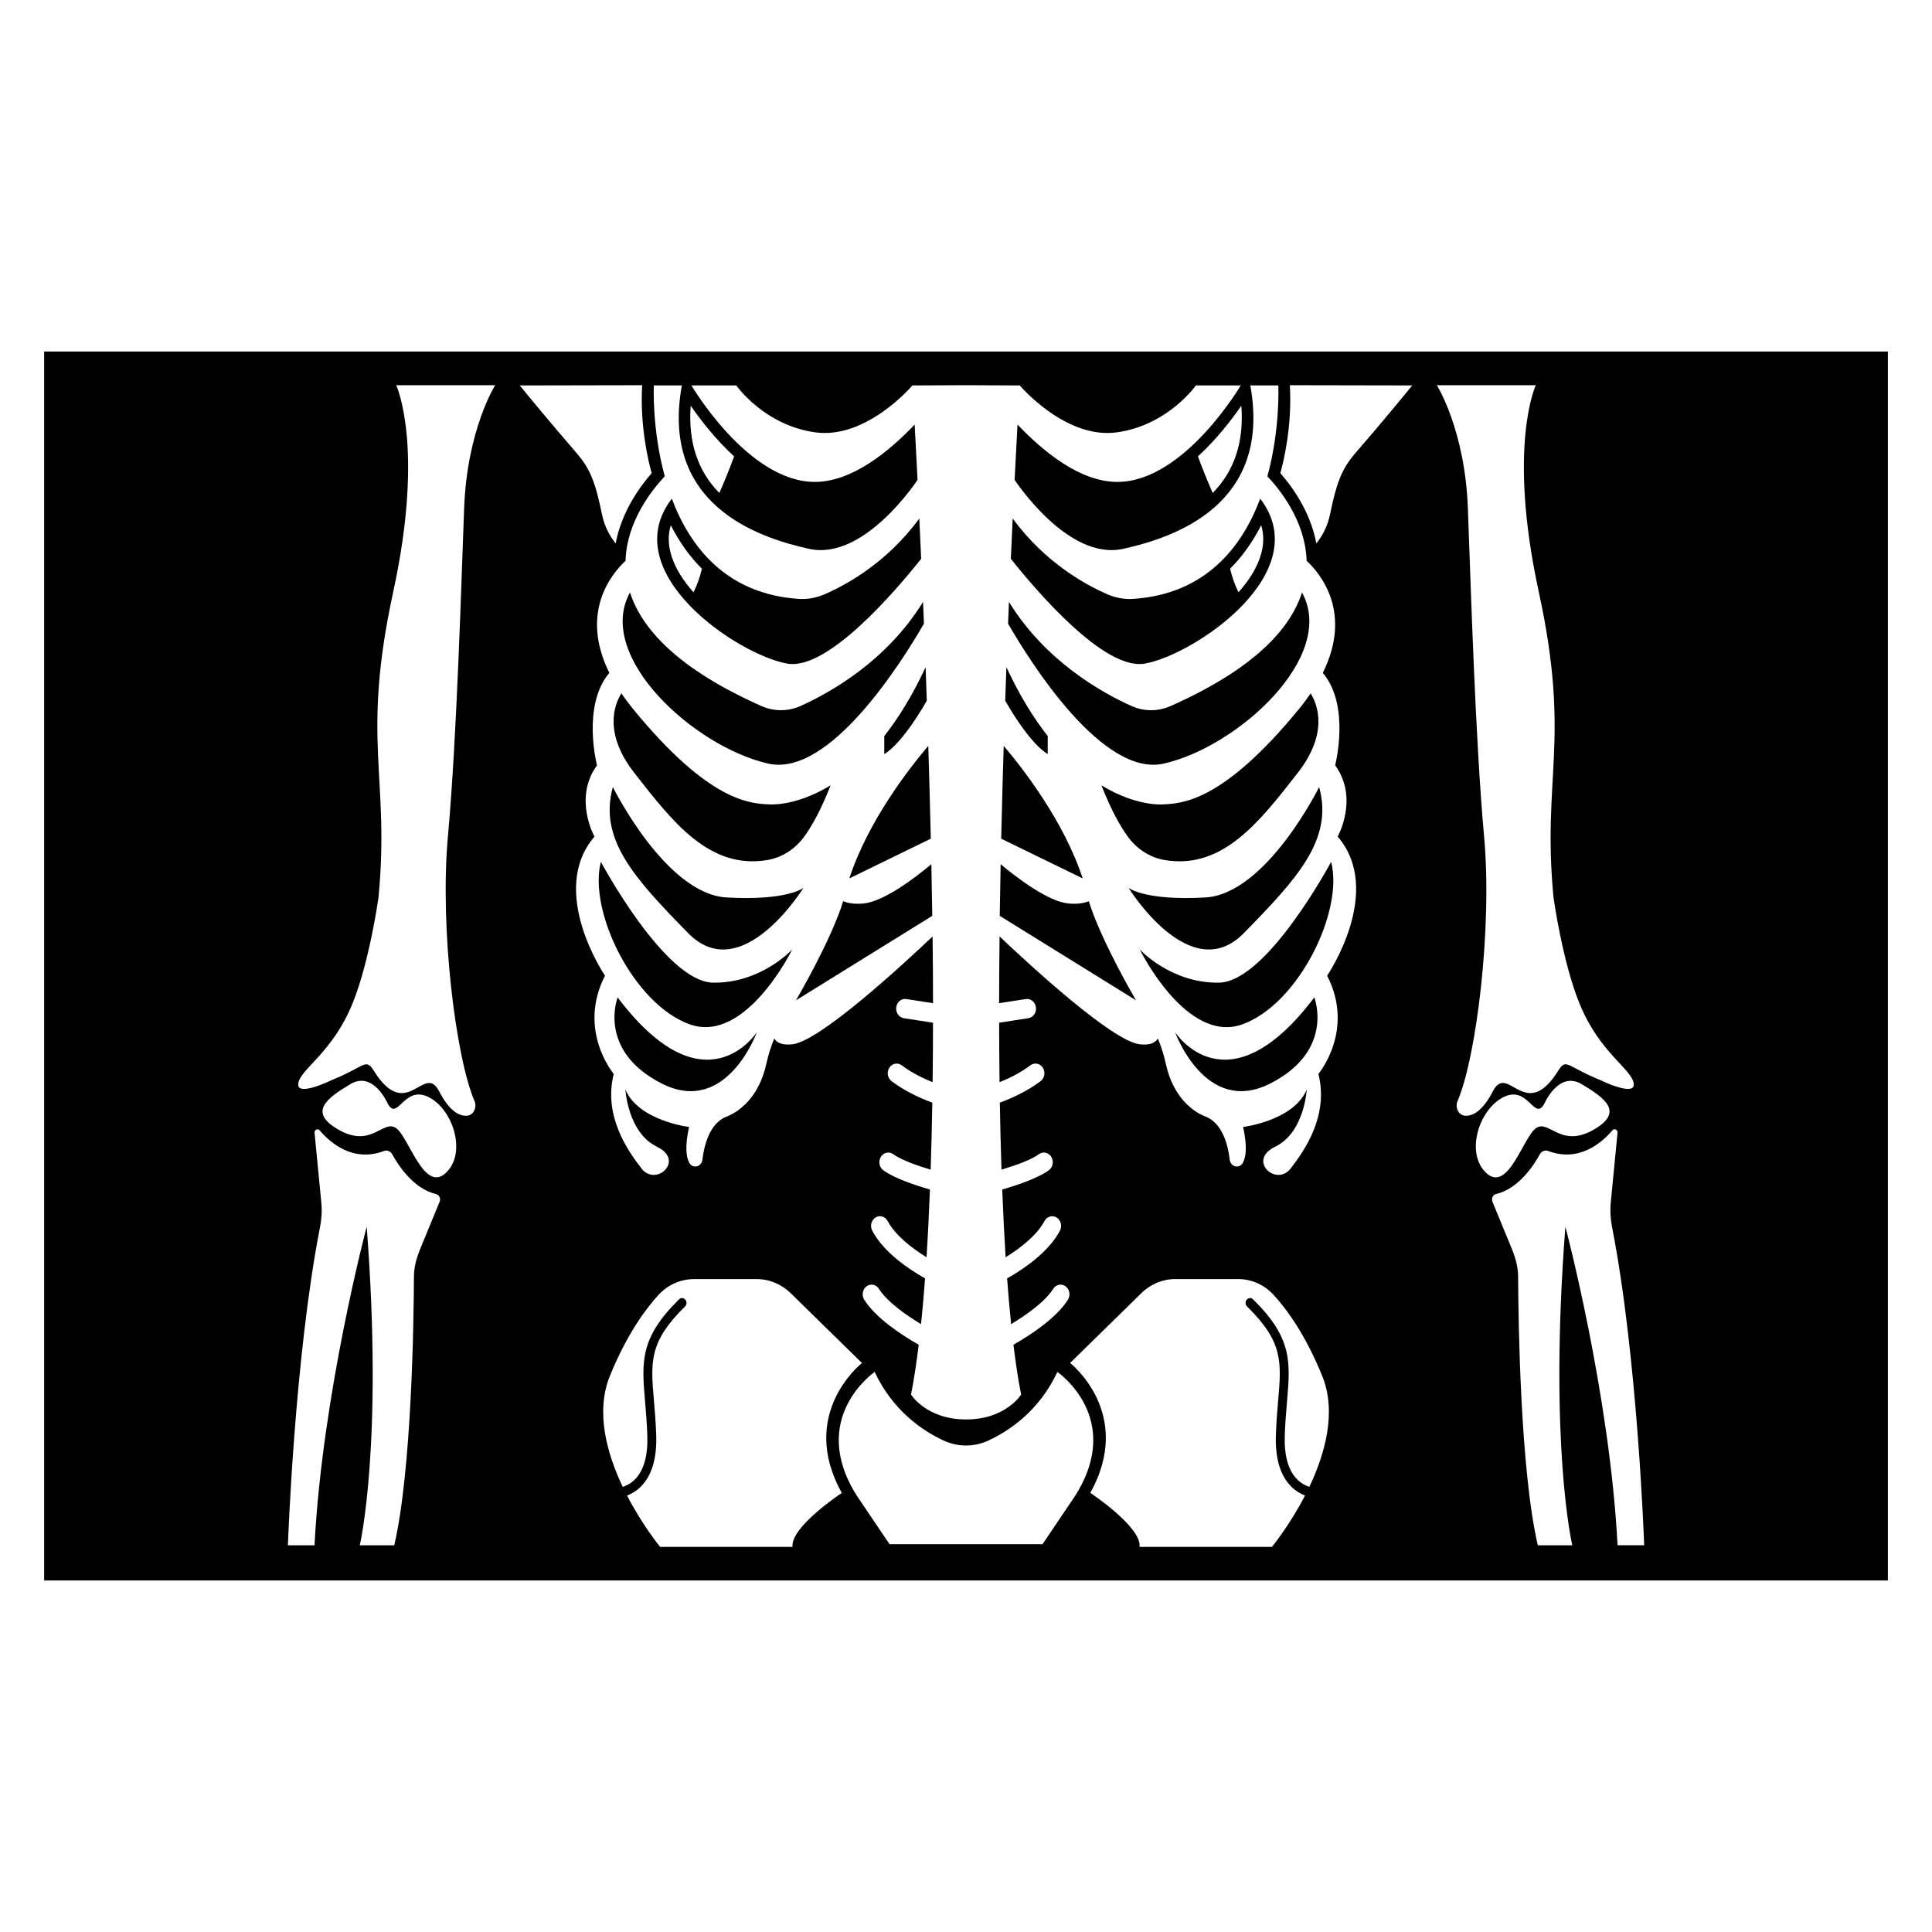 <?xml version="1.0" encoding="UTF-8"?>
<!-- Uploaded to: ICON Repo, www.svgrepo.com, Generator: ICON Repo Mixer Tools -->
<svg fill="#000000" width="800px" height="800px" version="1.1" viewBox="144 144 512 512" xmlns="http://www.w3.org/2000/svg">
 <g>
  <path d="m372.69 383.45c-2.312 0.188-3.996-0.109-5.234-0.621-3.324 10.672-12.523 26.273-12.523 26.273l36.125-22.391c-0.066-4.57-0.145-9.141-0.238-13.684-4.578 3.809-12.742 9.984-18.129 10.422z"/>
  <path d="m307.68 408.33s-5.516 14.051 11.668 22.809c17.184 8.75 25.227-13.594 25.227-13.594s-13.762 21.422-36.895-9.215z"/>
  <path d="m332.94 404.41c-12.73-0.23-29.703-32.023-29.703-32.023-3.394 13.129 8.699 37.781 23.555 43.074 14.852 5.301 27.16-19.844 27.16-19.844-0.004 0.004-8.281 9.023-21.012 8.793z"/>
  <path d="m452 357.18c-2.422 0.109-8.594-0.469-16.113-5.062 2.555 6.555 4.984 10.844 7.027 13.645 2.312 3.164 5.769 5.477 9.633 6.141 15.48 2.656 25.266-10.176 35.312-23.008 8.258-10.551 5.332-18.133 3.481-21.137-0.91 1.328-1.91 2.691-3.059 4.09-20.371 24.871-31.188 25.102-36.281 25.332z"/>
  <path d="m447.33 319.87c13.004-2.242 45.672-24.082 30.637-43.73-4.84 12.879-14.484 25.297-33.668 26.574-2.277 0.152-4.609-0.273-6.707-1.176-5.461-2.344-16.504-8.219-25.215-20.137-0.16 3.379-0.328 6.941-0.492 10.68 6.812 8.574 24.773 29.629 35.445 27.789zm30.902-36.684c0.828 2.754 0.707 5.617-0.348 8.656-1.039 2.996-2.941 6.051-5.668 9.109-0.902-1.773-1.652-3.859-2.238-6.227 3.211-3.195 5.977-7.062 8.254-11.539z"/>
  <path d="m352.67 319.87c10.672 1.84 28.633-19.215 35.449-27.785-0.168-3.738-0.332-7.301-0.492-10.68-8.711 11.922-19.754 17.793-25.215 20.137-2.098 0.902-4.43 1.324-6.707 1.176-19.184-1.281-28.828-13.699-33.668-26.574-15.043 19.645 17.625 41.484 30.633 43.727zm-30.906-36.684c2.277 4.473 5.039 8.34 8.254 11.543-0.586 2.367-1.328 4.449-2.231 6.227-2.731-3.055-4.629-6.109-5.668-9.109-1.059-3.043-1.18-5.902-0.355-8.66z"/>
  <path d="m390.67 366.26c-0.191-8.344-0.418-16.582-0.664-24.602-4.984 5.863-15.977 19.945-20.922 35.125z"/>
  <path d="m356.91 379.3s-4.242 3.457-20.367 2.535-30.129-29.258-30.129-29.258c-3.82 13.82 5.727 24.188 19.945 38.703 14.211 14.516 30.551-11.98 30.551-11.98z"/>
  <path d="m378.34 343.82s4.293-1.977 11.27-14.125c-0.102-3.008-0.211-5.965-0.316-8.887-3.488 7.523-7.215 13.504-10.953 18.258z"/>
  <path d="m347.46 371.9c3.863-0.664 7.32-2.977 9.633-6.141 2.047-2.801 4.473-7.09 7.027-13.645-7.516 4.594-13.688 5.176-16.113 5.062-5.094-0.23-15.914-0.457-36.285-25.34-1.145-1.402-2.144-2.754-3.059-4.09-1.848 3.008-4.777 10.586 3.481 21.137 10.051 12.836 19.828 25.676 35.316 23.016z"/>
  <path d="m452.42 346.36c19.629-4.438 45.969-28.406 36.625-45.344-3.098 9.645-12.68 20.258-34.879 30.117-3.246 1.441-7.008 1.441-10.246-0.004-7.906-3.543-22.867-11.898-32.535-27.609-0.082 1.891-0.156 3.797-0.238 5.75 5.863 10.156 25.023 40.762 41.273 37.09z"/>
  <path d="m347.58 346.36c16.254 3.68 35.414-26.934 41.273-37.094-0.082-1.949-0.156-3.859-0.238-5.75-9.668 15.707-24.633 24.066-32.535 27.609-3.238 1.449-7.004 1.445-10.246 0.004-22.199-9.859-31.773-20.477-34.879-30.117-9.344 16.941 16.992 40.902 36.625 45.348z"/>
  <path d="m473.64 391.28c14.219-14.516 23.766-24.879 19.945-38.703 0 0-14.008 28.336-30.129 29.258-16.125 0.922-20.367-2.535-20.367-2.535s16.332 26.496 30.551 11.98z"/>
  <path d="m455.41 417.54s8.039 22.344 25.227 13.594c17.184-8.75 11.668-22.809 11.668-22.809-23.129 30.637-36.895 9.215-36.895 9.215z"/>
  <path d="m467.06 404.41c-12.73 0.23-21.004-8.785-21.004-8.785s12.309 25.141 27.16 19.844c14.852-5.301 26.945-29.945 23.555-43.074-0.008 0-16.98 31.789-29.711 32.016z"/>
  <path d="m427.31 383.45c-5.387-0.438-13.559-6.613-18.129-10.422-0.09 4.551-0.172 9.113-0.238 13.684l36.125 22.391s-9.199-15.602-12.523-26.273c-1.238 0.512-2.922 0.809-5.234 0.621z"/>
  <path d="m409.99 341.66c-0.246 8.02-0.473 16.258-0.664 24.602l21.59 10.523c-4.949-15.18-15.941-29.258-20.926-35.125z"/>
  <path d="m421.66 343.82v-4.758c-3.738-4.758-7.461-10.734-10.953-18.258-0.105 2.918-0.215 5.875-0.316 8.887 6.977 12.152 11.27 14.129 11.27 14.129z"/>
  <path d="m155.7 237.16v325.68h488.61v-325.68zm328.25 8.914h0.02zm-18.574 28.578c-1.258-2.91-2.711-6.402-3.91-9.703 4.938-4.508 8.984-9.789 11.504-13.426 0.727 9.516-1.82 17.27-7.594 23.129zm-138.33-23.129c2.519 3.637 6.566 8.918 11.504 13.426-1.195 3.293-2.644 6.793-3.91 9.703-5.773-5.859-8.316-13.613-7.594-23.129zm-10.98-5.449h-0.02zm-55.566 216.41-5.047 12.273c-1.305 3.168-1.738 5.356-1.75 7.594-0.055 11.719-0.586 51.273-5.219 71.168h-9.133s6.273-26.617 1.828-84.43c0 0-11.742 44.199-13.828 84.43h-7.051s1.723-49.676 8.504-84.266c0.43-2.188 0.559-4.41 0.344-6.629l-1.785-18.391c-0.082-0.816 0.836-1.285 1.352-0.68 2.75 3.238 8.828 8.613 17.094 5.457 0.754-0.289 1.719 0.121 2.125 0.867 1.578 2.887 5.617 9.152 11.613 10.566 0.848 0.188 1.312 1.18 0.953 2.039zm1.559-7.566c-5.742 5.168-9.719-9.633-13.113-11.969-3.391-2.336-6.457 5.309-15.004 0.562-8.543-4.746-3.258-8.5 2.871-12.184 6.133-3.684 9.914 5.098 9.914 5.098 2.676 4.957 4.242-4.957 10.828-1.699 6.59 3.266 10.242 15.023 4.504 20.191zm7.691-19.133c0.727 1.684-0.266 3.758-1.969 3.891-1.949 0.152-4.609-1.047-7.422-6.504-3.945-7.656-8.496 8.508-17.227-5.301-2.281-3.613-2.172-1.301-11.156 2.336 0 0-9.582 4.715-8.918 0.852 0.664-3.863 9.109-8.137 14.395-21.191 4.527-11.195 6.852-28.035 6.852-28.035 3.078-32.047-4.695-41.363 3.914-81.027 8.383-38.617 0.781-54.715 0.781-54.715h26.223s-7.438 11.742-8.223 32.59c-0.781 20.848-1.953 61.219-4.309 87.145-2.16 24.047 2.062 58.348 7.059 69.961zm44.426-189.7c-0.613 10.914 1.664 20.234 2.523 23.301-3.301 3.785-8.004 10.387-9.539 18.621-1.359-1.672-2.906-4.219-3.621-7.672-1.699-8.219-2.973-11.906-6.727-16.258-7.637-8.848-13.008-15.406-15.055-17.93zm39.863 307.86h-35.094s-4.637-5.621-8.766-13.602c1.223-0.484 2.516-1.223 3.691-2.414 2.887-2.906 4.246-7.5 4.035-13.637-0.121-3.461-0.379-6.465-0.605-9.113-0.883-10.344-1.324-15.539 8.242-24.949 0.484-0.473 0.52-1.285 0.082-1.809-0.438-0.523-1.184-0.559-1.668-0.086-10.438 10.273-9.898 16.602-9.004 27.078 0.223 2.621 0.48 5.586 0.594 8.977 0.188 5.344-0.91 9.266-3.258 11.645-1.023 1.039-2.176 1.641-3.246 2.016-4.188-8.801-7.301-19.859-3.406-29.434 4.453-10.941 9.402-17.672 12.891-21.473 2.484-2.699 5.875-4.168 9.391-4.168h16.668c3.316 0 6.508 1.336 8.973 3.742l18.879 18.496s-17.094 13.316-5.352 34.426c0-0.004-13.699 9.062-13.047 14.305zm66.238-0.711h-40.535l-8.609-12.75c-13.18-20.68 4.664-32.91 4.664-32.91 4.832 10.344 12.766 15.625 18.227 18.164 3.828 1.785 8.137 1.785 11.965 0 5.461-2.543 13.402-7.82 18.227-18.164 0 0 17.844 12.227 4.664 32.91zm70.707-15.188c-1.074-0.371-2.223-0.977-3.246-2.016-2.348-2.383-3.445-6.297-3.258-11.645 0.117-3.387 0.371-6.359 0.594-8.977 0.898-10.484 1.438-16.809-9.004-27.078-0.484-0.473-1.23-0.434-1.668 0.086-0.438 0.523-0.402 1.336 0.082 1.809 9.566 9.41 9.125 14.605 8.242 24.949-0.227 2.648-0.484 5.656-0.605 9.113-0.211 6.141 1.145 10.73 4.035 13.637 1.18 1.188 2.469 1.93 3.691 2.414-4.133 7.981-8.766 13.602-8.766 13.602h-35.094c0.648-5.238-13.047-14.309-13.047-14.309 11.742-21.109-5.352-34.426-5.352-34.426l18.879-18.496c2.457-2.414 5.656-3.742 8.973-3.742h16.668c3.516 0 6.906 1.465 9.391 4.168 3.492 3.797 8.438 10.531 12.891 21.473 3.894 9.578 0.777 20.637-3.406 29.438zm2.41-109.45c2.777 11.059-3.621 20.273-7.441 25.176-1.059 1.355-2.754 1.934-4.398 1.391-1.223-0.402-2.289-1.367-2.656-2.625-0.379-1.301 0.191-2.519 1.148-3.402 0.637-0.586 1.406-1.004 2.172-1.391 7.465-3.828 8.082-14.992 8.082-14.992-3.512 8.293-16.859 9.906-16.859 9.906 1.152 5.289 0.75 8.09-0.109 9.559-0.941 1.613-3.234 0.984-3.449-0.91-0.398-3.461-1.762-9.621-6.414-11.41-1.879-0.719-3.492-1.879-4.832-3.164-2.898-2.766-4.762-6.602-5.648-10.68-0.555-2.543-1.293-4.801-2.152-6.871-0.613 1.137-2.004 1.867-4.762 1.57-7.238-0.77-29.059-20.887-37.18-28.586-0.07 5.898-0.109 11.809-0.121 17.688l7.082-1.098c1.281-0.203 2.484 0.77 2.672 2.172 0.188 1.402-0.711 2.699-2.004 2.902l-7.742 1.199c0.012 5.305 0.047 10.57 0.109 15.766 2.625-1.062 5.606-2.535 8.184-4.481 1.074-0.812 2.539-0.523 3.285 0.641 0.746 1.16 0.48 2.762-0.59 3.566-3.492 2.637-7.559 4.488-10.801 5.691 0.102 6.062 0.246 11.996 0.438 17.758 3.793-1.137 7.863-2.609 9.926-4.106 1.078-0.785 2.551-0.469 3.269 0.707 0.727 1.18 0.434 2.769-0.648 3.559-2.848 2.066-8.102 3.863-12.352 5.094 0.242 6.238 0.539 12.262 0.898 17.957 3.918-2.422 8.297-5.82 10.305-9.594 0.648-1.223 2.09-1.652 3.219-0.941 1.129 0.707 1.516 2.273 0.867 3.496-3.008 5.668-9.461 10.082-14 12.645 0.316 4.262 0.676 8.297 1.066 12.117 4.238-2.555 9.039-6.004 11.16-9.355 0.734-1.168 2.207-1.465 3.281-0.664 1.074 0.801 1.352 2.394 0.609 3.562-3.059 4.836-9.715 9.23-14.434 11.922 0.598 4.902 1.27 9.371 2.039 13.203 0 0-4.055 6.594-14.59 6.594-10.535 0-14.59-6.594-14.59-6.594 0.766-3.836 1.438-8.305 2.039-13.203-4.719-2.691-11.375-7.09-14.434-11.922-0.734-1.164-0.465-2.762 0.609-3.562 1.078-0.801 2.543-0.504 3.281 0.664 2.121 3.352 6.918 6.801 11.16 9.355 0.398-3.82 0.754-7.856 1.066-12.117-4.539-2.562-10.992-6.977-14-12.645-0.648-1.223-0.262-2.793 0.867-3.496 1.129-0.711 2.57-0.281 3.219 0.941 2.004 3.773 6.383 7.168 10.305 9.594 0.363-5.691 0.656-11.719 0.898-17.957-4.246-1.223-9.508-3.027-12.352-5.094-1.082-0.785-1.375-2.379-0.648-3.559 0.719-1.176 2.191-1.492 3.269-0.707 2.062 1.492 6.133 2.969 9.926 4.106 0.191-5.762 0.336-11.703 0.438-17.758-3.246-1.203-7.309-3.055-10.801-5.691-1.066-0.812-1.336-2.41-0.59-3.566 0.742-1.164 2.211-1.449 3.285-0.641 2.57 1.945 5.559 3.414 8.184 4.481 0.066-5.195 0.102-10.453 0.109-15.766l-7.742-1.199c-1.289-0.203-2.188-1.496-2.004-2.902 0.18-1.402 1.391-2.371 2.672-2.172l7.082 1.098c-0.012-5.879-0.051-11.789-0.121-17.688-8.121 7.703-29.941 27.816-37.18 28.586-2.754 0.293-4.152-0.434-4.762-1.57-0.863 2.07-1.598 4.324-2.152 6.871-0.891 4.074-2.75 7.91-5.648 10.68-1.344 1.285-2.953 2.438-4.832 3.164-4.644 1.789-6.012 7.949-6.414 11.41-0.223 1.895-2.508 2.523-3.449 0.91-0.855-1.465-1.258-4.266-0.109-9.559 0 0-13.352-1.613-16.859-9.906 0 0 0.613 11.168 8.082 14.992 0.766 0.395 1.535 0.805 2.172 1.391 0.957 0.887 1.527 2.102 1.148 3.402-0.367 1.258-1.43 2.223-2.656 2.625-1.641 0.543-3.344-0.031-4.398-1.391-3.82-4.902-10.219-14.117-7.441-25.176 0 0-9.742-11.516-2.316-26.031 0 0-15.234-22.348-2.793-36.859 0 0-5.691-10.137 0.672-18.887 0 0-4.106-15.793 3.273-24.496-7.918-15.977 0.574-26.25 4.289-29.711 0.312-10.488 7.094-18.898 10.395-22.379-3.438-12.617-2.898-24.086-2.898-24.086h7.426c-5.727 31.559 19.957 40.273 33.734 43.309 14.688 3.234 28.727-18.289 28.727-18.289-0.293-5.785-0.555-10.723-0.766-14.656-6.777 7.144-16.73 15.336-26.688 15.203-17.613-0.23-32.465-25.566-32.465-25.566h11.879s7.426 10.602 21.004 12.438c13.578 1.844 25.676-12.438 25.676-12.438l14.211-0.066 14.234 0.066s12.098 14.281 25.676 12.438 21.004-12.438 21.004-12.438h11.879s-14.852 25.34-32.465 25.566c-9.957 0.133-19.91-8.062-26.688-15.203-0.215 3.93-0.48 8.867-0.766 14.656 0 0 14.043 21.523 28.727 18.289 13.785-3.031 39.465-11.75 33.734-43.309h7.426s0.543 11.473-2.898 24.086c3.301 3.481 10.082 11.891 10.395 22.379 3.715 3.461 12.207 13.734 4.289 29.711 7.379 8.699 3.273 24.496 3.273 24.496 6.363 8.75 0.672 18.887 0.672 18.887 12.445 14.508-2.793 36.859-2.793 36.859 7.434 14.516-2.316 26.031-2.316 26.031zm9.801-164.52c-3.75 4.344-5.019 8.035-6.723 16.258-0.719 3.457-2.266 6-3.629 7.672-1.531-8.238-6.231-14.836-9.539-18.621 0.863-3.066 3.144-12.391 2.523-23.301l32.422 0.059c-2.035 2.523-7.41 9.09-15.055 17.934zm27.074 171.71c4.996-11.613 9.227-45.914 7.043-69.965-2.348-25.926-3.523-66.297-4.309-87.145-0.781-20.848-8.223-32.59-8.223-32.59h26.223s-7.602 16.098 0.781 54.715c8.609 39.664 0.836 48.98 3.914 81.027 0 0 2.324 16.844 6.852 28.035 5.285 13.055 13.73 17.324 14.395 21.191 0.664 3.863-8.918-0.852-8.918-0.852-8.988-3.637-8.871-5.949-11.156-2.336-8.727 13.809-13.273-2.359-17.227 5.301-2.812 5.457-5.473 6.656-7.422 6.504-1.684-0.133-2.68-2.211-1.953-3.887zm12.199-1.051c6.59-3.258 8.156 6.66 10.828 1.699 0 0 3.785-8.781 9.914-5.098 6.133 3.684 11.418 7.438 2.871 12.184-8.543 4.746-11.613-2.902-15.004-0.562-3.391 2.336-7.371 17.141-13.113 11.969-5.738-5.176-2.086-16.934 4.504-20.191zm30.203 118.78c-2.086-40.23-13.828-84.43-13.828-84.43-4.449 57.812 1.828 84.43 1.828 84.43h-9.133c-4.637-19.891-5.164-59.445-5.219-71.168-0.012-2.238-0.449-4.422-1.75-7.594l-5.047-12.273c-0.352-0.863 0.105-1.855 0.957-2.051 6-1.41 10.035-7.672 11.613-10.566 0.406-0.746 1.371-1.152 2.125-0.867 8.262 3.16 14.344-2.215 17.094-5.457 0.516-0.605 1.43-0.137 1.352 0.68l-1.785 18.391c-0.215 2.223-0.086 4.449 0.344 6.629 6.781 34.59 8.504 84.266 8.504 84.266l-7.055 0.004z"/>
 </g>
</svg>